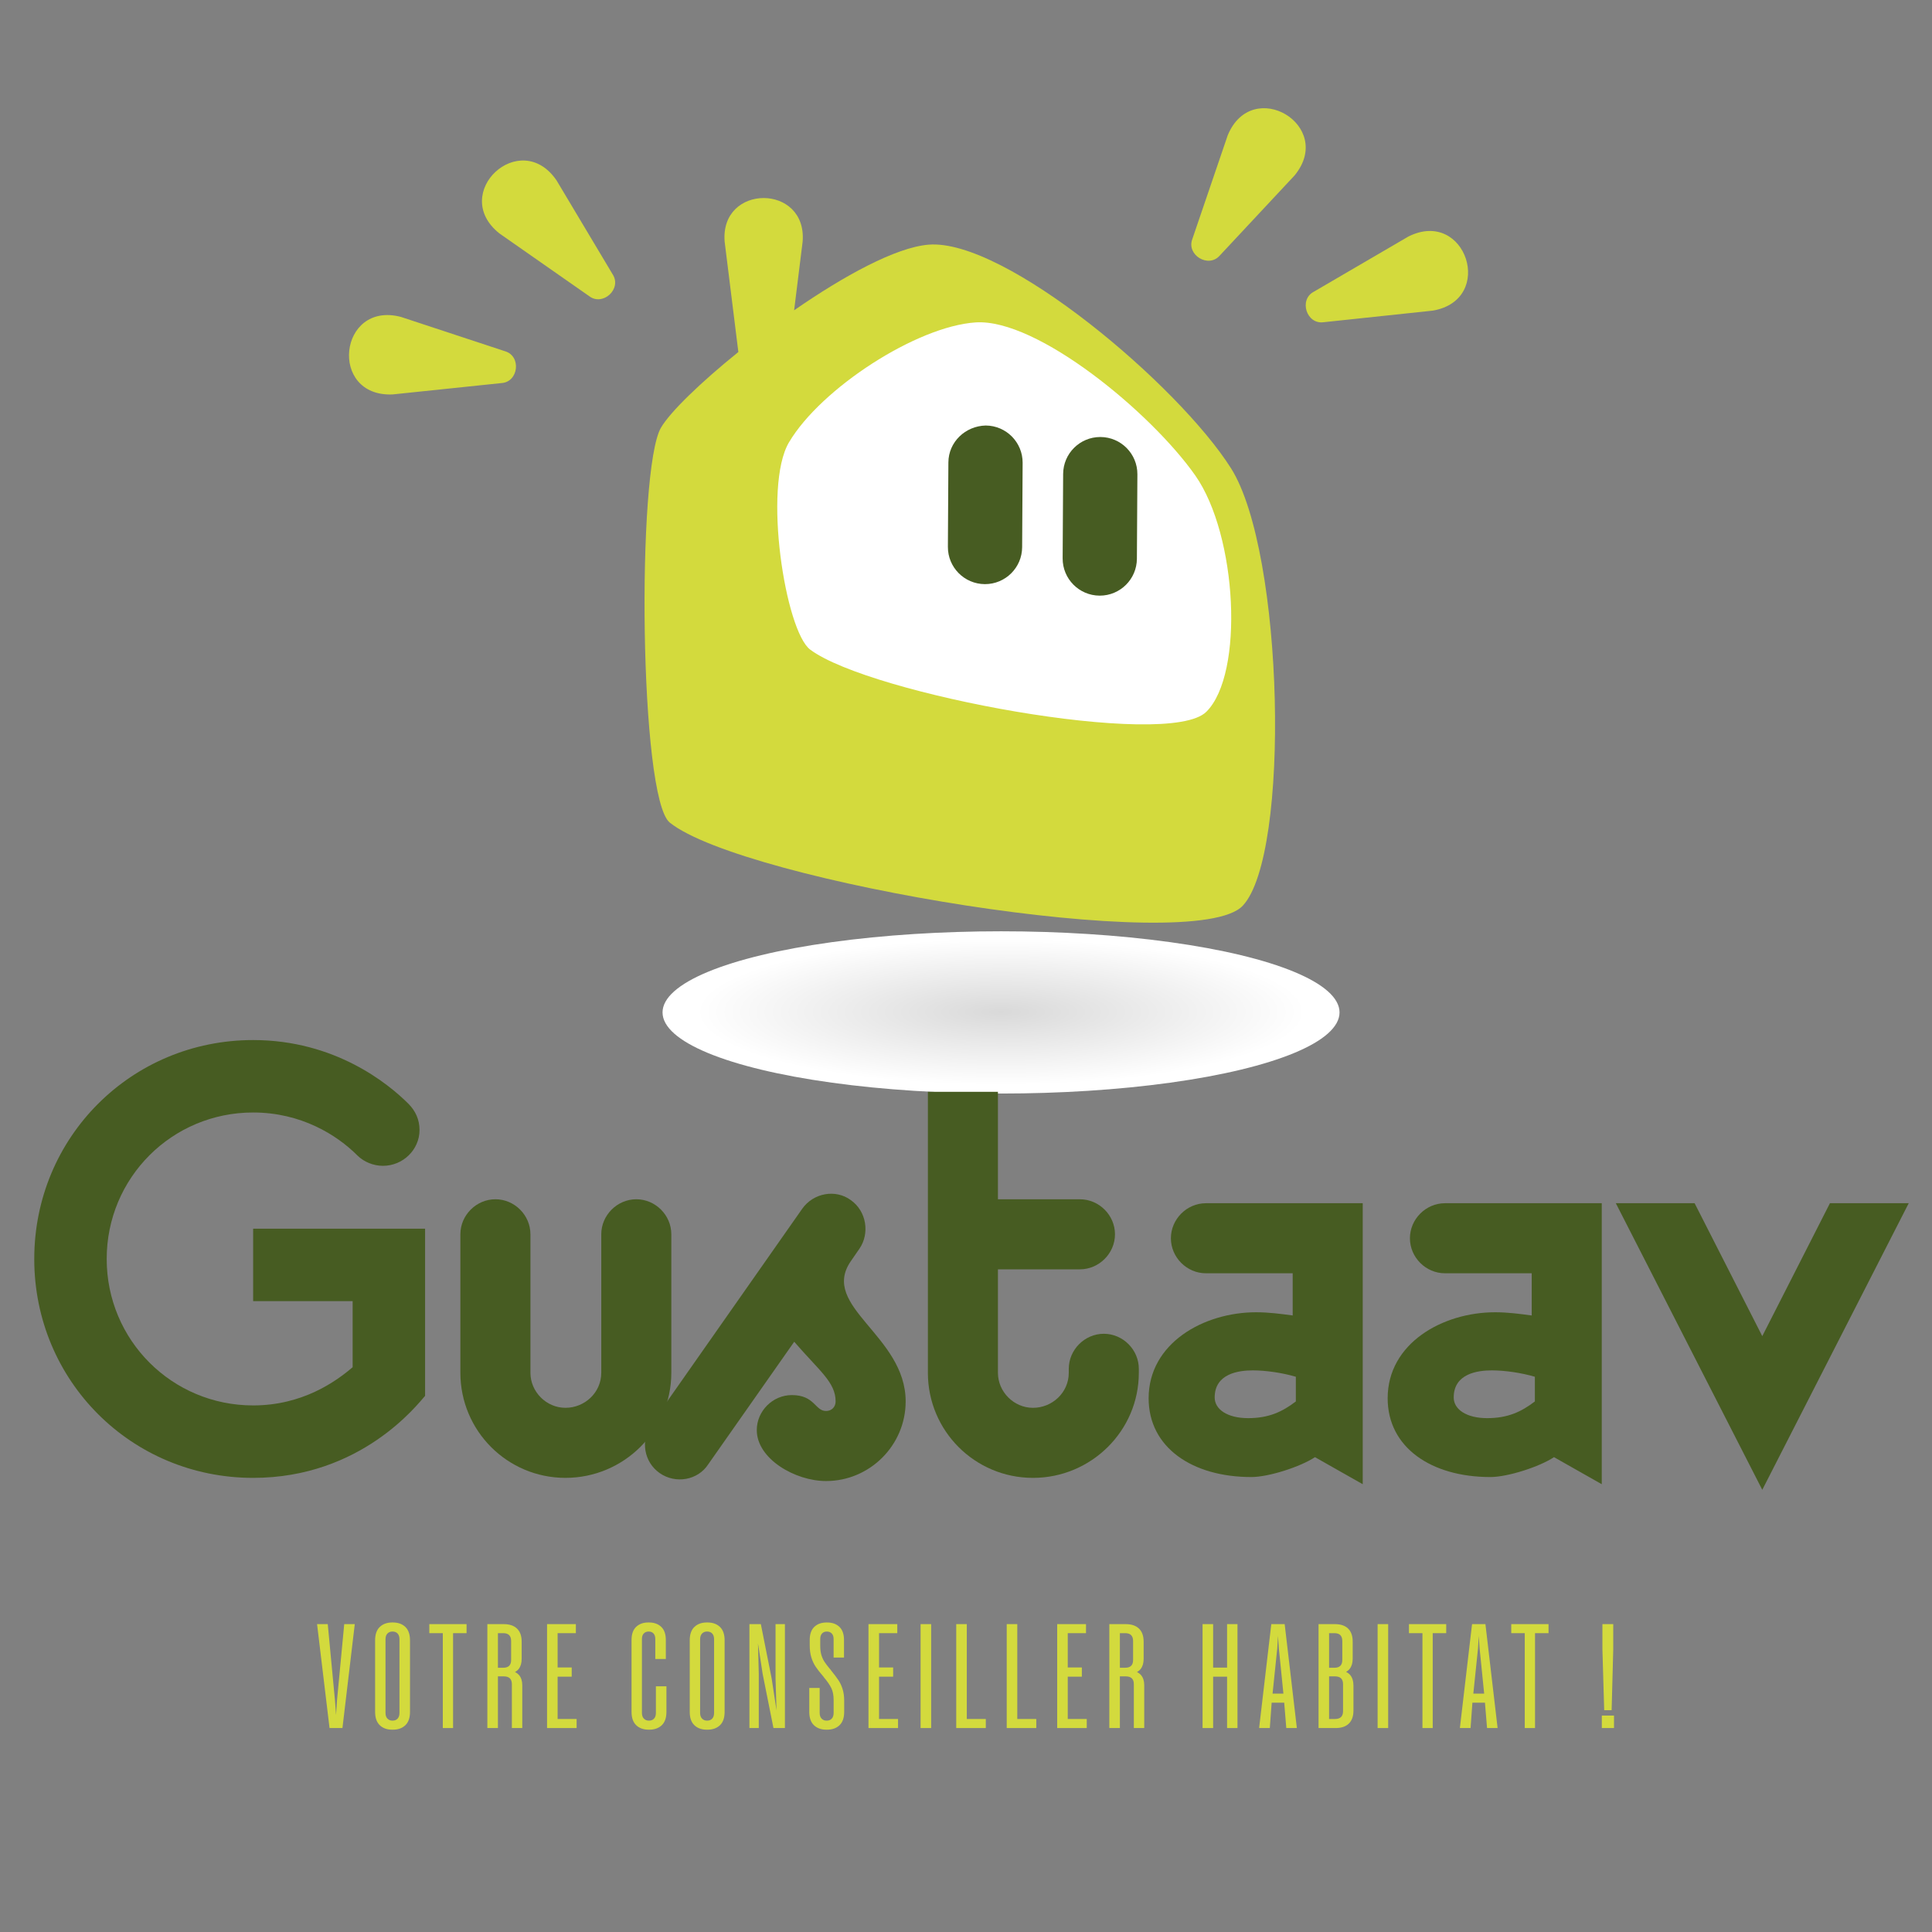 <?xml version="1.0" encoding="UTF-8"?>
<svg xmlns="http://www.w3.org/2000/svg" xmlns:xlink="http://www.w3.org/1999/xlink" version="1.1" viewBox="0 0 2000 2000">
  <rect x="0" y="0" width="2000" height="2000" fill="#808080" stroke="none"/>
  <defs>
    <style>
      .cls-1 {
        fill: none;
      }

      .cls-1, .cls-2, .cls-3, .cls-4, .cls-5 {
        stroke-width: 0px;
      }

      .cls-2 {
        fill: url(#Dégradé_sans_nom_3);
        mix-blend-mode: multiply;
      }

      .cls-6 {
        isolation: isolate;
      }

      .cls-3 {
        fill: #475c22;
      }

      .cls-4 {
        fill: #fff;
      }

      .cls-5 {
        fill: #d3da3d;
      }
    </style>
    <radialGradient id="Dégradé_sans_nom_3" data-name="Dégradé sans nom 3" cx="1036.27" cy="-1466.75" fx="1036.27" fy="-1466.75" r="350.41" gradientTransform="translate(0 1399.58) scale(1 .24)" gradientUnits="userSpaceOnUse">
      <stop offset="0" stop-color="#d9d9d9"/>
      <stop offset=".9" stop-color="#fff"/>
    </radialGradient>
  </defs>
  <g class="cls-6">
    <g id="Calque_1" data-name="Calque 1">
      <g>
        <path class="cls-1" d="M406.46,1688.97h-.31c-2.06,0-3.74.69-5.08,2.06-1.32,1.4-1.99,3.36-1.99,5.94v76.22c0,2.55.66,4.54,1.99,5.91,1.35,1.4,3.03,2.08,5.08,2.08h.31c2.15,0,3.86-.69,5.16-2.08,1.28-1.37,1.92-3.36,1.92-5.91v-76.22c0-2.58-.64-4.54-1.92-5.94-1.3-1.37-3-2.06-5.16-2.06Z"/>
        <path class="cls-1" d="M529.11,1718.46v-19.65c0-5.44-2.72-8.16-8.14-8.16h-5.53v35.81h5.53c5.42,0,8.14-2.65,8.14-7.99Z"/>
        <path class="cls-1" d="M1375.87,1726.45h5.53c5.42,0,8.14-2.65,8.14-7.99v-19.65c0-5.44-2.72-8.16-8.14-8.16h-5.53v35.81Z"/>
        <path class="cls-1" d="M1382.01,1735.37h-6.15v44.13h6.15c5.53,0,8.3-2.72,8.3-8.16v-27.81c0-5.44-2.77-8.16-8.3-8.16Z"/>
        <polygon class="cls-1" points="1536.4 1753.2 1531.7 1706.49 1530.8 1693.44 1530.02 1706.49 1525.17 1753.2 1536.4 1753.2"/>
        <polygon class="cls-1" points="1328.58 1753.2 1323.88 1706.49 1322.98 1693.44 1322.2 1706.49 1317.36 1753.2 1328.58 1753.2"/>
        <path class="cls-1" d="M732.15,1688.97h-.31c-2.06,0-3.74.69-5.08,2.06-1.32,1.4-1.99,3.36-1.99,5.94v76.22c0,2.55.66,4.54,1.99,5.91,1.35,1.4,3.03,2.08,5.08,2.08h.31c2.15,0,3.86-.69,5.16-2.08,1.28-1.37,1.92-3.36,1.92-5.91v-76.22c0-2.58-.64-4.54-1.92-5.94-1.3-1.37-3-2.06-5.16-2.06Z"/>
        <path class="cls-1" d="M1172.97,1718.46v-19.65c0-5.44-2.72-8.16-8.14-8.16h-5.53v35.81h5.53c5.42,0,8.14-2.65,8.14-7.99Z"/>
        <polygon class="cls-5" points="348.82 1760.75 347.88 1775.34 346.81 1760.75 339.29 1681.28 328.23 1681.28 341.14 1788.87 354.5 1788.87 367.27 1681.28 356.35 1681.28 348.82 1760.75"/>
        <path class="cls-5" d="M406.77,1679.58h-.78c-5.32,0-9.6,1.54-12.82,4.61-3.24,3.07-4.85,7.69-4.85,13.84v74.1c0,6.15,1.61,10.76,4.85,13.84,3.22,3.05,7.5,4.59,12.82,4.59h.78c5.32,0,9.6-1.54,12.84-4.59,3.22-3.07,4.82-7.69,4.82-13.84v-74.1c0-6.15-1.61-10.76-4.82-13.84-3.24-3.07-7.52-4.61-12.84-4.61ZM413.53,1773.19c0,2.55-.64,4.54-1.92,5.91-1.3,1.4-3,2.08-5.16,2.08h-.31c-2.06,0-3.74-.69-5.08-2.08-1.32-1.37-1.99-3.36-1.99-5.91v-76.22c0-2.58.66-4.54,1.99-5.94,1.35-1.37,3.03-2.06,5.08-2.06h.31c2.15,0,3.86.69,5.16,2.06,1.28,1.4,1.92,3.36,1.92,5.94v76.22Z"/>
        <polygon class="cls-5" points="444.42 1690.65 458.4 1690.65 458.4 1788.87 469.02 1788.87 469.02 1690.65 482.99 1690.65 482.99 1681.28 444.42 1681.28 444.42 1690.65"/>
        <path class="cls-5" d="M533.13,1730.86c1.62-.87,2.92-1.95,3.9-3.24,1.99-2.6,3-6.08,3-10.38v-17.81c0-5.96-1.63-10.45-4.85-13.53-3.22-3.07-7.8-4.61-13.76-4.61h-16.91v107.59h10.93v-53.5h6.15c5.53,0,8.3,2.72,8.3,8.16v45.34h10.76v-44.27c0-4.4-1.09-7.88-3.24-10.45-1.09-1.29-2.52-2.38-4.28-3.28ZM520.98,1726.45h-5.53v-35.81h5.53c5.42,0,8.14,2.72,8.14,8.16v19.65c0,5.34-2.72,7.99-8.14,7.99Z"/>
        <polygon class="cls-5" points="577.24 1735.68 591.83 1735.68 591.83 1726.15 577.24 1726.15 577.24 1690.65 596.14 1690.65 596.14 1681.28 566.31 1681.28 566.31 1788.87 596.92 1788.87 596.92 1779.5 577.24 1779.5 577.24 1735.68"/>
        <path class="cls-5" d="M678.98,1773.19c0,2.55-.64,4.54-1.92,5.91-1.3,1.4-3,2.08-5.16,2.08h-.31c-2.06,0-3.74-.69-5.08-2.08-1.32-1.37-1.99-3.36-1.99-5.91v-76.53c0-2.46.64-4.35,1.92-5.7,1.28-1.32,2.96-1.99,4.99-1.99h.17c2.03,0,3.69.66,4.92,1.99,1.23,1.35,1.84,3.24,1.84,5.7v20.74h10.9v-19.68c0-6.03-1.58-10.57-4.75-13.6-3.19-3.03-7.43-4.54-12.77-4.54h-.61c-5.23,0-9.41,1.51-12.61,4.54-3.17,3.03-4.75,7.57-4.75,13.6v74.4c0,6.15,1.61,10.76,4.85,13.84,3.22,3.05,7.5,4.59,12.82,4.59h.78c5.32,0,9.6-1.54,12.84-4.59,3.22-3.07,4.82-7.69,4.82-13.84v-26.44h-10.9v27.51Z"/>
        <path class="cls-5" d="M732.46,1679.58h-.78c-5.32,0-9.6,1.54-12.82,4.61-3.24,3.07-4.85,7.69-4.85,13.84v74.1c0,6.15,1.61,10.76,4.85,13.84,3.22,3.05,7.5,4.59,12.82,4.59h.78c5.32,0,9.6-1.54,12.84-4.59,3.22-3.07,4.82-7.69,4.82-13.84v-74.1c0-6.15-1.61-10.76-4.82-13.84-3.24-3.07-7.52-4.61-12.84-4.61ZM739.22,1773.19c0,2.55-.64,4.54-1.92,5.91-1.3,1.4-3,2.08-5.16,2.08h-.31c-2.06,0-3.74-.69-5.08-2.08-1.32-1.37-1.99-3.36-1.99-5.91v-76.22c0-2.58.66-4.54,1.99-5.94,1.35-1.37,3.03-2.06,5.08-2.06h.31c2.15,0,3.86.69,5.16,2.06,1.28,1.4,1.92,3.36,1.92,5.94v76.22Z"/>
        <polygon class="cls-5" points="802.84 1737.69 803.85 1770.65 798.84 1737.69 787.63 1681.28 775.79 1681.28 775.79 1788.87 785.48 1788.87 785.48 1732.77 784.66 1701.15 789.48 1732.77 800.69 1788.87 812.54 1788.87 812.54 1681.28 802.84 1681.28 802.84 1737.69"/>
        <path class="cls-5" d="M867.86,1739.23c-1.84-2.77-4.35-6.1-7.52-10l-.61-.92-.47-.45c-2.55-3.07-4.49-5.63-5.84-7.69-1.32-2.06-2.37-4.38-3.15-7-.76-2.6-1.16-5.7-1.16-9.29v-7.21c0-2.46.62-4.35,1.84-5.7,1.23-1.32,2.89-1.99,4.92-1.99h.17c2.03,0,3.71.66,4.99,1.99,1.28,1.35,1.92,3.24,1.92,5.7v19.2h10.76v-18.14c0-6.03-1.58-10.57-4.75-13.6-3.19-3.03-7.43-4.54-12.77-4.54h-.45c-5.32,0-9.58,1.51-12.77,4.54-3.17,3.03-4.75,7.57-4.75,13.6v5.39c0,4.8.57,9.03,1.68,12.68,1.14,3.64,2.65,6.86,4.54,9.67,1.89,2.81,4.49,6.13,7.76,9.91.43.43.66.78.78,1.09,3.48,4.09,6.01,7.78,7.62,11.07,1.58,3.26,2.37,7.38,2.37,12.3v13.36c0,2.55-.64,4.54-1.92,5.91-1.28,1.4-3,2.08-5.16,2.08h-.31c-2.03,0-3.74-.69-5.06-2.08-1.32-1.37-2.01-3.36-2.01-5.91v-25.83h-10.76v24.76c0,6.15,1.63,10.76,4.85,13.84,3.24,3.05,7.52,4.59,12.84,4.59h.76c5.35,0,9.63-1.54,12.84-4.59,3.22-3.07,4.85-7.69,4.85-13.84v-11.54c0-4.49-.54-8.49-1.63-11.99-1.06-3.48-2.53-6.6-4.38-9.37Z"/>
        <polygon class="cls-5" points="909.98 1735.68 924.57 1735.68 924.57 1726.15 909.98 1726.15 909.98 1690.65 928.87 1690.65 928.87 1681.28 899.05 1681.28 899.05 1788.87 929.65 1788.87 929.65 1779.5 909.98 1779.5 909.98 1735.68"/>
        <rect class="cls-5" x="953" y="1681.28" width="10.93" height="107.59"/>
        <polygon class="cls-5" points="1000.82 1681.28 989.89 1681.28 989.89 1788.87 1020.5 1788.87 1020.5 1779.5 1000.82 1779.5 1000.82 1681.28"/>
        <polygon class="cls-5" points="1053.09 1681.28 1042.16 1681.28 1042.16 1788.87 1072.76 1788.87 1072.76 1779.5 1053.09 1779.5 1053.09 1681.28"/>
        <polygon class="cls-5" points="1105.33 1735.68 1119.92 1735.68 1119.92 1726.15 1105.33 1726.15 1105.33 1690.65 1124.23 1690.65 1124.23 1681.28 1094.4 1681.28 1094.4 1788.87 1125.01 1788.87 1125.01 1779.5 1105.33 1779.5 1105.33 1735.68"/>
        <path class="cls-5" d="M1176.99,1730.86c1.62-.87,2.92-1.95,3.9-3.24,1.99-2.6,3-6.08,3-10.38v-17.81c0-5.96-1.63-10.45-4.85-13.53-3.22-3.07-7.8-4.61-13.76-4.61h-16.91v107.59h10.93v-53.5h6.15c5.53,0,8.3,2.72,8.3,8.16v45.34h10.76v-44.27c0-4.4-1.09-7.88-3.24-10.45-1.09-1.29-2.52-2.38-4.28-3.28ZM1164.83,1726.45h-5.53v-35.81h5.53c5.42,0,8.14,2.72,8.14,8.16v19.65c0,5.34-2.72,7.99-8.14,7.99Z"/>
        <polygon class="cls-5" points="1270.27 1726.31 1255.82 1726.31 1255.82 1681.28 1244.89 1681.28 1244.89 1788.87 1255.82 1788.87 1255.82 1735.68 1270.27 1735.68 1270.27 1788.87 1281.03 1788.87 1281.03 1681.28 1270.27 1681.28 1270.27 1726.31"/>
        <path class="cls-5" d="M1316.05,1681.28l-12.61,107.59h11.07l1.9-26.28h12.99l2.17,26.28h10.93l-12.61-107.59h-13.84ZM1322.98,1693.44l.9,13.05,4.7,46.71h-11.22l4.84-46.71.78-13.05Z"/>
        <path class="cls-5" d="M1393.43,1730.73c1.55-.87,2.83-1.92,3.8-3.19,2.06-2.67,3.07-6.15,3.07-10.45v-17.67c0-5.96-1.58-10.45-4.75-13.53-3.19-3.07-7.73-4.61-13.69-4.61h-16.91v107.59h17.69c5.94,0,10.5-1.54,13.67-4.61,3.17-3.07,4.78-7.59,4.78-13.53v-25.83c0-4.49-1.09-8.09-3.24-10.76-1.11-1.37-2.59-2.5-4.41-3.41ZM1389.54,1698.81v19.65c0,5.34-2.72,7.99-8.14,7.99h-5.53v-35.81h5.53c5.42,0,8.14,2.72,8.14,8.16ZM1390.32,1771.34c0,5.44-2.77,8.16-8.3,8.16h-6.15v-44.13h6.15c5.53,0,8.3,2.72,8.3,8.16v27.81Z"/>
        <rect class="cls-5" x="1426.1" y="1681.28" width="10.93" height="107.59"/>
        <polygon class="cls-5" points="1458.55 1690.65 1472.52 1690.65 1472.52 1788.87 1483.14 1788.87 1483.14 1690.65 1497.12 1690.65 1497.12 1681.28 1458.55 1681.28 1458.55 1690.65"/>
        <path class="cls-5" d="M1523.87,1681.28l-12.61,107.59h11.07l1.9-26.28h12.99l2.17,26.28h10.93l-12.61-107.59h-13.84ZM1530.8,1693.44l.9,13.05,4.7,46.71h-11.22l4.84-46.71.78-13.05Z"/>
        <polygon class="cls-5" points="1564.45 1690.65 1578.43 1690.65 1578.43 1788.87 1589.05 1788.87 1589.05 1690.65 1603.03 1690.65 1603.03 1681.28 1564.45 1681.28 1564.45 1690.65"/>
        <polygon class="cls-5" points="1668.35 1770.42 1670.03 1707.25 1670.03 1681.28 1658.82 1681.28 1658.82 1707.25 1660.66 1770.42 1668.35 1770.42"/>
        <rect class="cls-5" x="1658.2" y="1775.95" width="12.61" height="12.91"/>
      </g>
      <path class="cls-5" d="M1483.11,321.57l-112.91,11.99c-17.7,2.46-25.8-23.16-10.32-31.47,0,0,98.07-57.23,98.07-57.23,59.51-29.82,90.78,65.49,25.17,76.72h0Z"/>
      <path class="cls-5" d="M1340.2,181.55l-77.5,82.99c-11.77,13.44-34.67-.61-28.41-17.03,0,0,36.65-107.47,36.65-107.47,25.45-61.5,111.49-9.94,69.25,41.51h0Z"/>
      <path class="cls-5" d="M414.97,328.05l107.83,35.56c17.14,5.05,13.98,31.73-3.55,32.93,0,0-112.93,11.78-112.93,11.78-66.51,2.68-55.77-97.05,8.65-80.27h0Z"/>
      <path class="cls-5" d="M576.05,186.6l58.22,97.48c9.65,15.04-10.21,33.14-24.24,22.57,0,0-93.08-65.03-93.08-65.03-52.03-41.52,21.4-109.87,59.09-55.02h0Z"/>
      <ellipse class="cls-2" cx="1036.27" cy="1048.05" rx="350.41" ry="83.98"/>
      <path class="cls-5" d="M1274.37,484.81c-54.27-85.92-234.02-238.09-313.15-231.53-33.94,2.81-87.73,32.33-139.15,67.94l8.82-71.09c4.82-60.19-85.58-60.14-80.74,0,0,0,8.85,71.32,14.19,114.27-39.22,31.65-70.48,61.94-80.08,78.29-25.29,43.1-22.55,383.55,9.12,408.88,76.44,61.17,543.58,138.96,593.14,86.01,49.56-52.95,42.79-365.8-12.15-452.78Z"/>
      <path class="cls-4" d="M838.73,672.49c62.09,46.38,370.61,103.52,410.06,64.35,39.46-39.16,31.99-182.66-11.35-244.5-45.74-65.26-163.82-162.81-227.49-158.58-61.16,4.07-160.06,68.24-193.16,124.07-27.26,45.99-3.78,195.44,21.93,214.65Z"/>
      <path class="cls-3" d="M1138.48,616.61h-.22c-21.23-.13-38.33-17.43-38.21-38.65l.51-87.36c.12-21.15,17.31-38.21,38.43-38.21h.22c21.23.13,38.33,17.43,38.21,38.65l-.51,87.36c-.12,21.15-17.31,38.21-38.43,38.21Z"/>
      <path class="cls-3" d="M1019.68,604.69h-.22c-21.23-.13-38.33-17.43-38.21-38.65l.51-87.34c.13-21.22,17.57-37.68,38.65-38.21,21.23.13,38.33,17.43,38.21,38.65l-.51,87.34c-.12,21.15-17.31,38.21-38.43,38.21Z"/>
      <g>
        <path class="cls-3" d="M35.47,1303.25c0-126.07,100.53-226.59,226.59-226.59,84.88,0,140.09,45.32,160.68,65.91,7.42,7.42,11.55,16.5,11.55,27.2,0,20.59-17.31,37.09-37.9,37.09-9.89,0-19.78-4.13-26.39-10.7-21.4-21.44-58.49-44.51-107.95-44.51-84.03,0-151.6,67.57-151.6,151.6s67.57,151.64,151.6,151.64c51.07,0,85.69-24.73,103-39.56v-68.38h-103v-74.99h177.99v173.05c-7.42,8.23-65.91,84.88-177.99,84.88-126.07,0-226.59-100.53-226.59-226.63Z"/>
        <path class="cls-3" d="M658.71,1241.47c19.78,0,36.24,16.46,36.24,36.24v143.37c0,60.15-49.41,108.8-109.57,108.8s-108.8-48.64-108.8-108.8v-143.37c0-19.78,16.5-36.24,36.28-36.24s36.24,16.46,36.24,36.24v143.37c0,19.78,16.5,36.28,36.28,36.28s37.05-15.65,37.05-36.28v-143.37c0-19.78,16.5-36.24,36.28-36.24Z"/>
        <path class="cls-3" d="M733.16,1515.86c-10.7,16.5-33.77,20.59-50.26,9.08-16.46-11.55-19.78-33.81-9.04-50.26l156.55-223.31c11.55-16.5,34.62-20.59,50.26-9.08,16.5,11.55,19.78,34.62,9.08,50.26l-9.08,13.17c-32.14,46.98,56.87,76.65,56.87,145.04,0,45.32-37.09,82.41-82.41,82.41-32.14,0-71.71-23.06-71.71-52.74,0-19.78,16.5-36.24,36.28-36.24,23.88,0,23.88,16.46,35.43,16.46,5.76,0,9.89-4.13,9.89-9.89,0-19.78-16.5-31.29-42.85-61.78l-89.02,126.88Z"/>
        <path class="cls-3" d="M1033.06,1421.09c0,19.78,16.5,36.28,36.28,36.28s37.05-15.65,37.05-36.28v-4.09c0-19.78,16.5-36.28,36.28-36.28s36.24,16.5,36.24,36.28v4.09c0,60.15-49.41,108.8-109.57,108.8s-108.8-48.64-108.8-108.8v-290.84h72.52v111.23h84.88c19.78,0,36.28,16.46,36.28,36.24s-16.5,36.28-36.28,36.28h-84.88v107.1Z"/>
        <path class="cls-3" d="M1248.35,1318.09c-19.78,0-36.24-16.46-36.24-36.24s16.46-36.28,36.24-36.28h162.35v290.88l-49.45-28.01c-14.84,9.89-47.79,20.59-65.91,20.59-60.97,0-106.28-30.48-106.28-81.56,0-56.87,56.83-89.02,111.23-89.02,13.17,0,25.54,1.66,37.9,3.32v-43.7h-89.83ZM1341.46,1425.22c-13.98-4.13-31.29-6.61-44.47-6.61-14.84,0-39.56,3.32-39.56,28.05,0,12.32,13.17,21.4,34.62,21.4s35.43-6.61,49.41-17.31v-25.54Z"/>
        <path class="cls-3" d="M1495.79,1318.09c-19.78,0-36.24-16.46-36.24-36.24s16.46-36.28,36.24-36.28h162.35v290.88l-49.45-28.01c-14.84,9.89-47.79,20.59-65.91,20.59-60.97,0-106.28-30.48-106.28-81.56,0-56.87,56.83-89.02,111.23-89.02,13.17,0,25.54,1.66,37.9,3.32v-43.7h-89.83ZM1588.9,1425.22c-13.98-4.13-31.29-6.61-44.47-6.61-14.84,0-39.56,3.32-39.56,28.05,0,12.32,13.17,21.4,34.62,21.4s35.43-6.61,49.41-17.31v-25.54Z"/>
        <path class="cls-3" d="M1824.29,1383.19l70.05-137.62h81.56l-151.6,296.68-151.6-296.68h81.56l70.05,137.62Z"/>
      </g>
    </g>
  </g>
</svg>